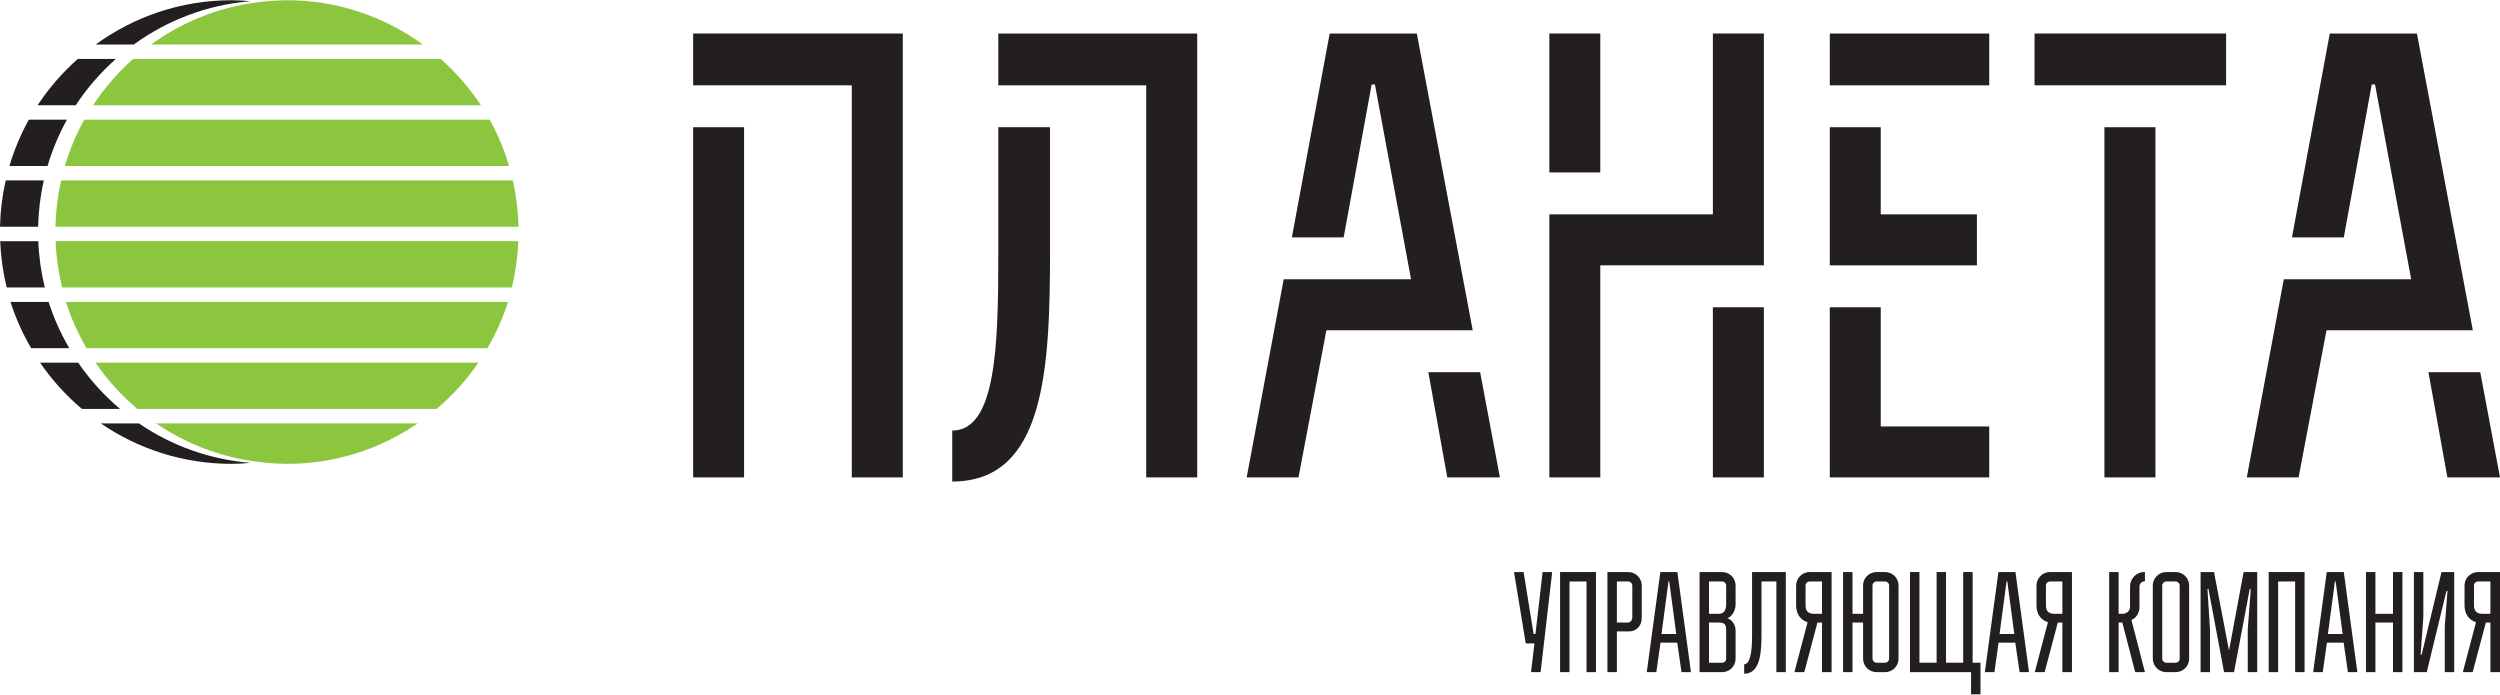 <svg width="1359" height="378" viewBox="0 0 1359 378" fill="none" xmlns="http://www.w3.org/2000/svg">
<path d="M404.482 259.521H376.793V69.156H404.482V259.521ZM376.793 46.38V18.218H490.751V259.521H463.026V46.38H376.793Z" fill="#231F20"/>
<path d="M542.674 46.38V18.218H650.809V259.522H623.084V46.38H542.674ZM570.799 69.156V135.742C570.799 200.541 568.143 261.76 517.641 261.76V234.052C541.327 234.052 542.674 188.481 542.674 138.871V69.156H570.799Z" fill="#231F20"/>
<path d="M804.605 202.324L815.34 259.522H786.741L776.443 202.324H804.605ZM721.029 179.53L705.858 259.522H677.696L697.816 151.822H767.054L747.408 45.925H745.625L730.417 129.046H702.255L722.812 18.218H770.184L800.566 179.53H721.029Z" fill="#231F20"/>
<path d="M931.115 167.03H958.84V259.521H931.115V167.03ZM869.918 93.734H842.229V18.218H869.918V93.734ZM869.918 144.235V259.521H842.229V116.528H931.115V18.218H958.84V144.235H869.918Z" fill="#231F20"/>
<path d="M1022.37 167.033V231.817H1081.35V259.525H994.679V167.033H1022.37ZM1022.37 69.159V116.531H1074.65V144.238H994.679V69.159H1022.37ZM994.679 18.221H1081.35V46.383H994.679V18.221Z" fill="#231F20"/>
<path d="M1171.69 259.521H1143.96V69.156H1171.69V259.521ZM1105.98 18.218H1210.11V46.38H1105.98V18.218Z" fill="#231F20"/>
<path d="M1348.27 202.324L1359 259.522H1330.4L1320.1 202.324H1348.27ZM1264.69 179.53L1249.52 259.522H1221.36L1241.48 151.822H1310.72L1291.07 45.925H1289.28L1274.08 129.046H1245.91L1266.47 18.218H1313.84L1344.23 179.53H1264.69Z" fill="#231F20"/>
<path d="M20.827 131.1H0.104C0.443 139.75 1.638 148.161 3.633 156.277H24.356C22.361 148.161 21.165 139.75 20.827 131.1Z" fill="#231F20"/>
<path d="M54.776 230.149C75.015 244.012 99.486 252.148 125.867 252.148C129.367 252.149 132.804 251.907 136.232 251.625C113.815 249.797 93.055 242.174 75.497 230.15L54.776 230.149Z" fill="#231F20"/>
<path d="M42.506 197.132H21.784C28.205 206.527 35.882 214.977 44.544 222.309H65.267C56.604 214.977 48.925 206.527 42.506 197.132Z" fill="#231F20"/>
<path d="M26.429 164.116H5.706C8.51 172.991 12.349 181.386 16.942 189.293H37.665C33.069 181.386 29.232 172.991 26.429 164.116Z" fill="#231F20"/>
<path d="M62.971 32.045H42.248C33.929 39.444 26.564 47.871 20.44 57.222H41.163C47.286 47.871 54.652 39.444 62.971 32.045Z" fill="#231F20"/>
<path d="M136.23 0.646C132.806 0.366 129.366 0.123 125.871 0.123C98.234 0.123 72.762 9.121 51.99 24.206H72.71C90.853 11.033 112.59 2.576 136.23 0.646Z" fill="#231F20"/>
<path d="M23.821 98.08H3.099C1.248 106.205 0.197 114.619 0 123.257H20.723C20.919 114.619 21.971 106.205 23.821 98.08Z" fill="#231F20"/>
<path d="M36.398 65.064H15.675C11.282 72.974 7.738 81.403 5.116 90.241H25.838C28.46 81.403 32.005 72.974 36.398 65.064Z" fill="#231F20"/>
<path d="M278.766 98.08H258.043H33.225C31.375 106.205 30.324 114.619 30.127 123.257H281.864C281.668 114.619 280.616 106.205 278.766 98.08Z" fill="#8CC63F"/>
<path d="M266.186 65.064H245.464H45.802C41.409 72.974 37.865 81.403 35.242 90.241H276.746C274.124 81.403 270.579 72.974 266.186 65.064Z" fill="#8CC63F"/>
<path d="M155.994 0.123C152.496 0.123 149.059 0.366 145.634 0.646C121.994 2.576 100.257 11.033 82.114 24.206H229.875C209.103 9.121 183.627 0.123 155.994 0.123Z" fill="#8CC63F"/>
<path d="M239.613 32.045H218.891H72.375C64.053 39.444 56.687 47.874 50.564 57.222H261.424C255.298 47.874 247.932 39.444 239.613 32.045Z" fill="#8CC63F"/>
<path d="M261.034 131.097H30.231C30.569 139.747 31.765 148.158 33.76 156.274H278.227C280.222 148.158 281.418 139.747 281.756 131.097H261.034Z" fill="#8CC63F"/>
<path d="M255.436 164.116H35.835C38.636 172.991 42.475 181.386 47.071 189.293H264.923C269.515 181.386 273.355 172.991 276.159 164.116H255.436Z" fill="#8CC63F"/>
<path d="M239.358 197.132H51.907C58.329 206.527 66.005 214.977 74.668 222.309H237.32C245.983 214.977 253.659 206.527 260.081 197.132H239.358Z" fill="#8CC63F"/>
<path d="M206.367 230.151H84.902C102.458 242.174 123.221 249.798 145.634 251.627C149.059 251.907 152.499 252.15 155.997 252.15C182.38 252.15 206.85 244.013 227.09 230.151H206.367Z" fill="#8CC63F"/>
<path d="M834.132 349.753H829.392L823.013 310.964H828.221L833.665 344.623H834.676L838.562 310.964H843.773L837.474 365.376H832.266L834.132 349.753Z" fill="#231F20"/>
<path d="M862.435 316.095H853.188V365.376H848.055V310.964H867.569V365.376H862.435V316.095Z" fill="#231F20"/>
<path d="M878.928 338.407H884.833C886.389 338.407 887.32 337.008 887.32 335.609V318.274C887.32 317.109 886.309 316.098 885.144 316.098H878.928V338.407ZM873.794 310.967H885.144C889.106 310.967 892.454 314.232 892.454 318.274V335.997C892.454 339.959 889.731 343.227 885.611 343.227H878.928V365.379H873.794V310.967Z" fill="#231F20"/>
<path d="M906.998 316.021L903.189 344.626H911.194L907.392 316.021H906.998ZM895.181 365.379L902.568 310.967H911.821L919.199 365.379H914.075L911.738 349.366H902.645L900.392 365.379H895.181Z" fill="#231F20"/>
<path d="M929.012 360.248H936.162C937.404 360.248 938.342 359.314 938.342 358.072V342.292C938.342 338.797 936.709 338.407 933.835 338.407H929.012V360.248ZM938.342 328.379V318.274C938.342 317.109 937.404 316.098 936.162 316.098H929.012V333.663H934.373C937.404 333.663 938.342 331.333 938.342 328.379ZM936.162 310.967C940.208 310.967 943.466 314.232 943.466 318.274V328.613C943.466 331.253 942.068 334.832 939.037 336.073C942.068 337.162 943.466 340.196 943.466 342.837V358.072C943.466 362.111 940.208 365.379 936.162 365.379H923.884V310.967H936.162Z" fill="#231F20"/>
<path d="M965.637 316.095H957.549V343.381C957.549 352.861 957.549 366.231 948.142 366.231V361.1C952.422 361.1 952.422 349.209 952.422 345.324V310.964H970.765V365.376H965.637V316.095Z" fill="#231F20"/>
<path d="M990.449 333.663V316.098H983.682C982.517 316.098 981.506 317.029 981.506 318.274V329.077C981.506 332.188 982.988 333.663 986.169 333.663H990.449ZM990.449 338.407H987.962L980.808 365.379H975.441L982.594 338.253C978.247 336.854 976.378 333.199 976.378 329.077V318.274C976.378 314.232 979.72 310.967 983.682 310.967H995.656V365.379H990.449V338.407Z" fill="#231F20"/>
<path d="M1024.74 316.095H1020.08C1018.91 316.095 1017.9 317.029 1017.9 318.271V358.069C1017.9 359.237 1018.91 360.245 1020.08 360.245H1024.74C1025.91 360.245 1026.92 359.237 1026.92 358.069V318.271C1026.92 317.029 1025.91 316.095 1024.74 316.095ZM1007.02 333.66H1012.77V318.271C1012.77 314.232 1016.03 310.964 1020.08 310.964H1024.74C1028.78 310.964 1032.04 314.232 1032.04 318.271V358.069C1032.04 362.111 1028.78 365.376 1024.74 365.376H1020.08C1016.03 365.376 1012.77 362.111 1012.77 358.069V338.404H1007.02V365.376H1001.89V310.964H1007.02V333.66Z" fill="#231F20"/>
<path d="M1043.41 360.248H1052.74V310.967H1057.86V360.248H1067.19V310.967H1072.33V360.248H1076.6V377.427H1071.47V365.379H1038.28V310.967H1043.41V360.248Z" fill="#231F20"/>
<path d="M1090.77 316.021L1086.96 344.626H1094.97L1091.17 316.021H1090.77ZM1078.96 365.379L1086.34 310.967H1095.6L1102.97 365.379H1097.85L1095.51 349.366H1086.42L1084.17 365.379H1078.96Z" fill="#231F20"/>
<path d="M1121.1 333.663V316.098H1114.34C1113.17 316.098 1112.17 317.029 1112.17 318.274V329.077C1112.17 332.188 1113.64 333.663 1116.83 333.663H1121.1ZM1121.1 338.407H1118.62L1111.46 365.379H1106.1L1113.25 338.253C1108.9 336.854 1107.03 333.199 1107.03 329.077V318.274C1107.03 314.232 1110.37 310.967 1114.34 310.967H1126.31V365.379H1121.1V338.407Z" fill="#231F20"/>
<path d="M1153.69 338.407H1151.67V365.379H1146.55V310.967H1151.67V333.663H1153.85C1156.26 333.663 1157.89 331.954 1157.89 329.621V318.818C1157.89 314.542 1161.31 310.967 1165.58 310.967H1165.98V316.021H1165.58C1164.11 316.175 1163.02 317.34 1163.02 318.818V330.091C1163.02 332.889 1161.47 335.84 1158.66 337.008L1165.98 365.379H1160.69L1153.69 338.407Z" fill="#231F20"/>
<path d="M1182.7 316.095H1177.57C1176.4 316.095 1175.39 317.106 1175.39 318.271V358.069C1175.39 359.314 1176.4 360.245 1177.57 360.245H1182.7C1183.87 360.245 1184.87 359.314 1184.87 358.069V318.271C1184.87 317.106 1183.87 316.095 1182.7 316.095ZM1190.01 358.069C1190.01 362.111 1186.74 365.376 1182.7 365.376H1177.57C1173.61 365.376 1170.26 362.111 1170.26 358.069V318.271C1170.26 314.232 1173.61 310.964 1177.57 310.964H1182.7C1186.74 310.964 1190.01 314.232 1190.01 318.271V358.069Z" fill="#231F20"/>
<path d="M1221.88 342.213L1223.52 320.217L1222.97 320.14L1214.42 365.376H1208.99L1200.51 320.14L1199.97 320.217L1201.36 342.213V365.376H1196.24V310.967H1203.54L1211.7 353.639L1219.63 310.967H1227.02V365.376H1221.88V342.213Z" fill="#231F20"/>
<path d="M1247.64 316.095H1238.39V365.376H1233.26V310.964H1252.77V365.376H1247.64V316.095Z" fill="#231F20"/>
<path d="M1269.26 316.021L1265.45 344.626H1273.46L1269.65 316.021H1269.26ZM1257.44 365.379L1264.83 310.967H1274.08L1281.46 365.379H1276.33L1274 349.366H1264.9L1262.65 365.379H1257.44Z" fill="#231F20"/>
<path d="M1305.96 365.379H1300.83V338.407H1291.27V365.379H1286.14V310.967H1291.27V333.663H1300.83V310.967H1305.96V365.379Z" fill="#231F20"/>
<path d="M1329.92 321.149L1319.19 365.376H1312.2V310.964H1317.32V335.683L1315.85 355.816L1316.39 355.972L1327.2 310.964H1334.11V365.376H1328.98V340.657L1330.46 321.302L1329.92 321.149Z" fill="#231F20"/>
<path d="M1353.79 333.663V316.098H1347.03C1345.86 316.098 1344.86 317.029 1344.86 318.274V329.077C1344.86 332.188 1346.33 333.663 1349.52 333.663H1353.79ZM1353.79 338.407H1351.31L1344.15 365.379H1338.79L1345.94 338.253C1341.59 336.854 1339.72 333.199 1339.72 329.077V318.274C1339.72 314.232 1343.06 310.967 1347.03 310.967H1359V365.379H1353.79V338.407Z" fill="#231F20"/>
<path d="M376.354 331.275H799.502" stroke="#231F20" stroke-width="0.003" stroke-miterlimit="10"/>
</svg>
